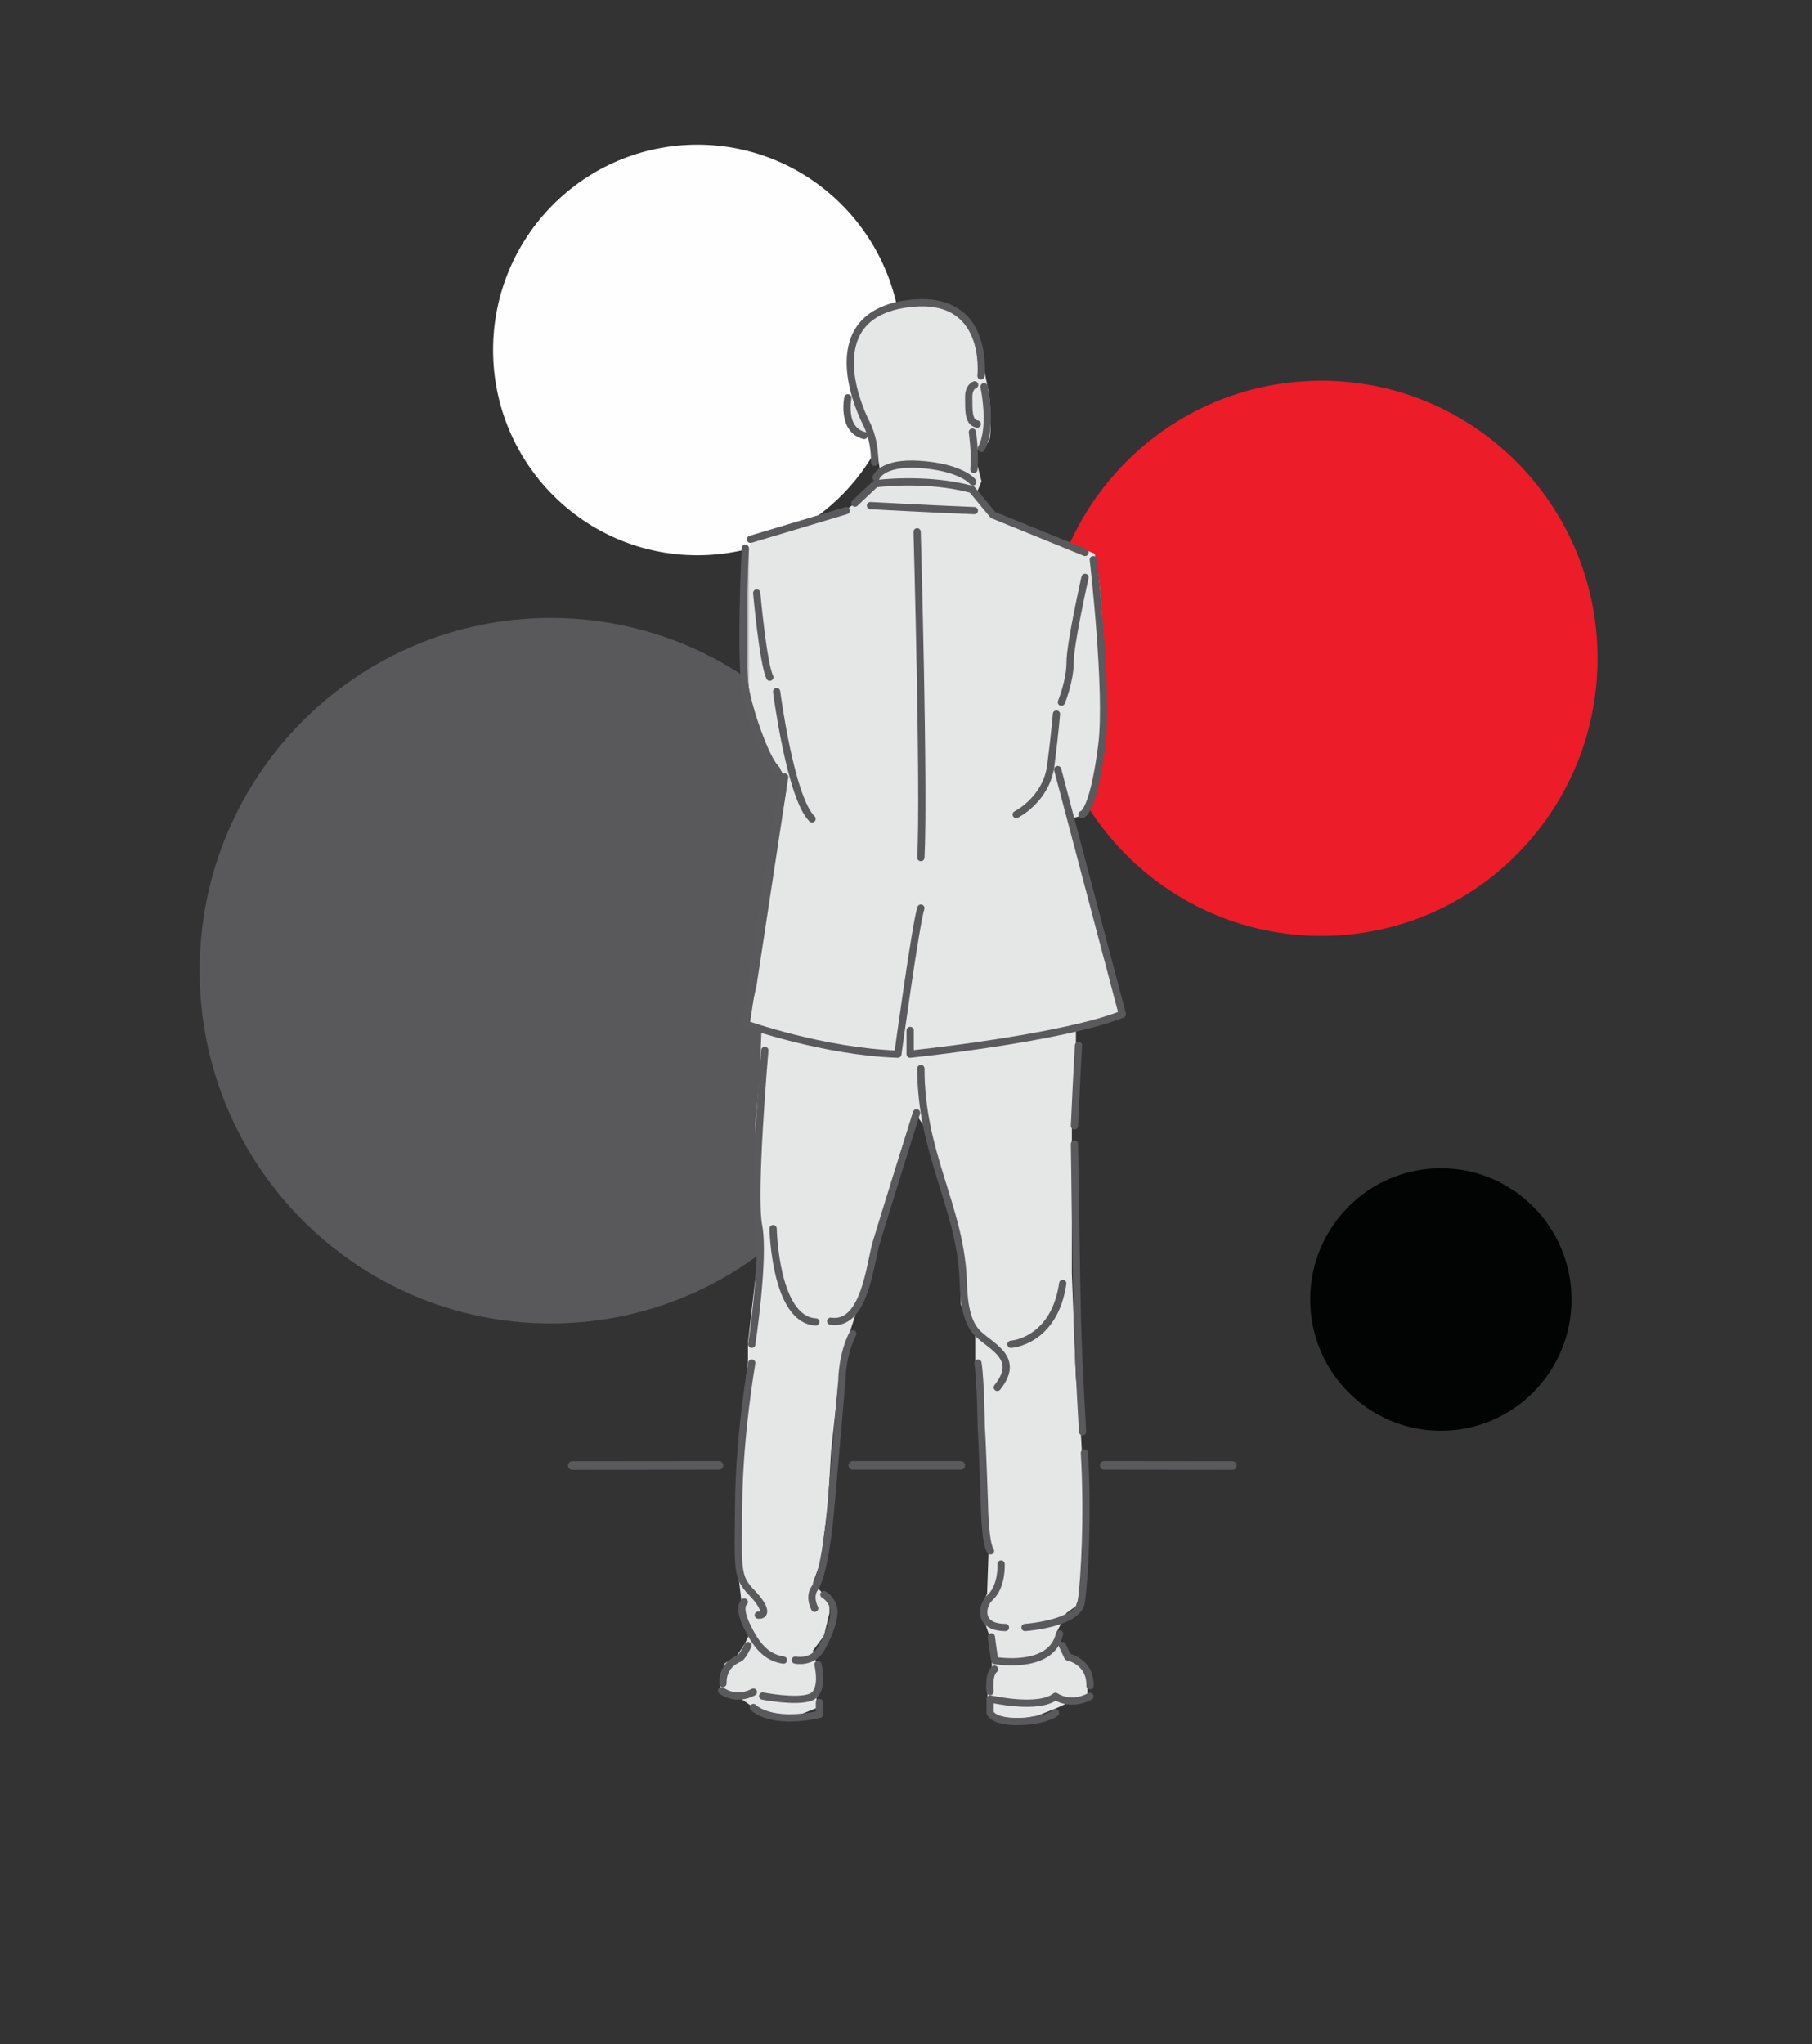 <?xml version="1.0" encoding="UTF-8"?>
<svg width="320px" height="361px" viewBox="0 0 320 361" version="1.1" xmlns="http://www.w3.org/2000/svg" xmlns:xlink="http://www.w3.org/1999/xlink">
    <rect x="0" y="0" width="320" height="361" fill="#333333" stroke="none"/>
    <title>Portfolio management</title>
    <defs>
        <polygon id="path-1" points="7.86666667e-06 0 66.764 0 66.764 132.755 7.86666667e-06 132.755"></polygon>
    </defs>
    <g id="Portfolio-management" stroke="none" stroke-width="1" fill="none" fill-rule="evenodd">
        <g id="Group-5" transform="translate(35, 25)">
            <g id="Group-12">
                <path d="M198.343,140.279 C225.286,140.279 247.128,118.33 247.128,91.254 C247.128,64.179 225.286,42.231 198.343,42.231 C171.401,42.231 149.559,64.179 149.559,91.254 C149.559,118.33 171.401,140.279 198.343,140.279" id="Fill-4" fill="#EC1C29"></path>
                <path d="M219.455,227.669 C232.196,227.669 242.525,217.289 242.525,204.484 C242.525,191.681 232.196,181.302 219.455,181.302 C206.714,181.302 196.385,191.681 196.385,204.484 C196.385,217.289 206.714,227.669 219.455,227.669" id="Fill-6" fill="#020303"></path>
                <path d="M88.157,73.055 C108.082,73.055 124.234,56.824 124.234,36.801 C124.234,16.777 108.082,0.546 88.157,0.546 C68.231,0.546 52.079,16.777 52.079,36.801 C52.079,56.824 68.231,73.055 88.157,73.055" id="Fill-8" fill="#FEFEFE"></path>
                <path d="M62.247,208.711 C96.481,208.711 124.234,180.821 124.234,146.419 C124.234,112.015 96.481,84.126 62.247,84.126 C28.012,84.126 0.259,112.015 0.259,146.419 C0.259,180.821 28.012,208.711 62.247,208.711" id="Fill-10" fill="#59595B"></path>
            </g>
            <g id="Group-2" transform="translate(65, 28)">
                <g id="Group-3" transform="translate(31.86, 0)">
                    <mask id="mask-2" fill="white">
                        <use xlink:href="#path-1"></use>
                    </mask>
                    <g id="Clip-2"></g>
                    <path d="M1.739,121.098 L6.957,86.834 C6.957,86.834 7.359,84.604 5.452,82.171 C3.546,79.738 0.435,70.717 0.134,66.661 C-0.167,62.607 0.134,47.806 0.134,47.806 C0.134,47.806 -0.569,42.434 2.442,41.521 C5.452,40.609 16.59,37.568 16.59,37.568 C16.59,37.568 18.096,36.959 20.404,34.629 C22.712,32.297 23.013,32.297 23.013,32.297 L23.615,30.472 C23.615,30.472 23.214,28.14 23.113,27.126 C23.013,26.113 22.511,23.984 22.511,23.984 C22.511,23.984 20.805,23.376 19.903,22.97 C18.999,22.565 18.096,19.423 18.096,18.814 C18.096,18.206 18.297,15.975 19.501,15.367 C19.1,13.34 16.792,4.318 25.321,1.176 C33.85,-1.966 39.269,1.784 40.573,5.433 C41.878,9.082 41.878,11.82 41.878,11.82 C41.878,11.82 42.28,14.105 42.681,15.874 C43.082,17.643 43.383,24.389 42.681,25.099 C41.979,25.808 40.473,26.619 40.473,26.619 L40.674,28.849 L41.477,31.992 L40.674,33.924 L43.584,37.466 L61.446,44.765 C61.446,44.765 62.249,48.11 62.649,53.888 C63.051,59.666 65.459,91.699 57.431,91.397 C58.736,95.349 66.764,125.691 66.764,125.691 C49.152,130.646 36.676,133.252 29.335,133.507 C21.869,133.768 12.135,131.936 0.134,128.012 L1.739,121.098 Z" id="Fill-1" fill="#E5E6E6" mask="url(#mask-2)"></path>
                </g>
                <polygon id="Path-3" fill="#E5E6E6" points="34.54 127.094 34.161 137.165 33.386 145.547 33.386 161.646 33.963 167.88 32.09 184.08 32.09 187.383 30.485 202.065 29.85 220.522 30.912 229.549 32.525 235.164 31.57 237.219 30.111 239.435 27.964 240.771 27.14 243.919 27.14 245.329 29.708 246.186 32.525 248.15 36.01 249.98 40.786 249.98 44.235 248.612 44.197 247.245 44.197 243.919 44.197 240.771 43.559 238.496 45.504 235.899 46.484 231.868 46.484 229.549 43.557 226.598 44.904 222.834 46.194 213.035 46.777 203.236 48.173 190.355 50.097 182.205 53.78 170.778 57.191 156.522 61.367 143.235 63.388 146.138 66.913 158.896 69.678 169.276 69.678 177.329 70.935 180.13 72.231 182.205 72.231 187.383 73.244 203.952 74.319 217.003 74.599 220.522 74.319 228.438 73.34 230.65 73.34 231.868 74.742 235.899 75.166 239.435 75.166 241.4 74.599 243.365 74.381 246.64 74.599 248.612 75.923 249.98 79.563 250.624 83.21 249.98 86.653 248.612 92.04 246.131 92.038 244.323 91.327 241.4 88.318 239.435 86.653 235.164 88.318 231.868 90.007 230.65 90.722 228.438 91.327 215.09 91.052 203.236 90.722 197.087 90.007 190.355 89.292 171.898 89.292 148.74 89.292 145.547 90.007 131.344 90.007 128.076"></polygon>
                <g id="Group-87" stroke="#5A595C" stroke-linecap="round" stroke-linejoin="round">
                    <line x1="69.67" y1="205.776" x2="50.597" y2="205.776" id="Stroke-1" stroke-width="1.514"></line>
                    <g id="Group-86" transform="translate(0, 0.366)">
                        <line x1="117.645" y1="205.435" x2="94.993" y2="205.41" id="Stroke-2" stroke-width="1.514"></line>
                        <path d="M54.72,30.965 C54.72,30.965 55.657,28.21 62.381,28.651 C69.106,29.091 71.522,31.292 71.796,31.734" id="Stroke-4" stroke-width="1.28"></path>
                        <path d="M78.539,184.034 C78.539,184.034 86.177,183.57 87.684,173.282" id="Stroke-6" stroke-width="1.28"></path>
                        <path d="M36.532,163.6 C36.532,163.6 36.834,179.717 44.07,180.08" id="Stroke-8" stroke-width="1.28"></path>
                        <path d="M34.685,246.145 C34.685,246.145 40.639,247.31 43.151,246.351 C45.664,245.393 44.457,240.577 44.457,240.577" id="Stroke-10" stroke-width="1.28"></path>
                        <path d="M33.051,248.166 C33.051,248.166 35.966,251.293 44.709,249.376 L44.709,247.26" id="Stroke-12" stroke-width="1.28"></path>
                        <path d="M27.424,245.191 C27.424,245.191 29.836,247.159 33.051,245.444" id="Stroke-14" stroke-width="1.28"></path>
                        <path d="M32.097,237.224 C32.097,237.224 31.142,239.192 30.64,239.443 C30.137,239.695 27.574,240.654 27.675,243.931" id="Stroke-16" stroke-width="1.28"></path>
                        <path d="M87.621,237.224 L88.576,239.241 C88.576,239.241 92.595,239.999 92.494,244.335" id="Stroke-18" stroke-width="1.28"></path>
                        <path d="M74.858,245.342 C74.858,245.342 74.466,242.318 75.642,241.41" id="Stroke-20" stroke-width="1.28"></path>
                        <path d="M92.494,246.2 C88.927,248.066 86.402,246.2 86.402,246.2 C83.425,248.621 74.857,246.654 74.857,246.654 L74.857,249.125 C74.857,249.125 75.41,250.738 80.033,250.638 C84.656,250.536 86.402,249.125 86.402,249.125" id="Stroke-22" stroke-width="1.28"></path>
                        <path d="M62.627,135.325 C62.627,150.389 69.494,159.567 70.094,172.463 C70.211,174.971 70.197,179.737 72.71,182.157 C75.223,184.577 80.247,186.494 76.127,191.637" id="Stroke-24" stroke-width="1.28"></path>
                        <path d="M89.751,145.464 C89.751,145.464 90.299,133.452 90.465,131.247" id="Stroke-26" stroke-width="1.28"></path>
                        <path d="M89.751,148.66 C89.751,148.66 90.081,172.903 90.299,180.618 C90.519,188.331 91.179,199.462 91.179,199.462" id="Stroke-28" stroke-width="1.28"></path>
                        <path d="M74.926,220.511 C73.938,219.298 73.842,212.135 73.842,212.135 C73.842,212.135 73.498,201.666 73.279,198.471 C73.279,198.471 73.213,190.808 72.71,187.34" id="Stroke-30" stroke-width="1.28"></path>
                        <path d="M81.021,234.045 C81.021,234.045 90.41,233.404 90.958,229.547 C91.509,225.69 92.167,214.67 91.509,203.208" id="Stroke-32" stroke-width="1.28"></path>
                        <path d="M75.076,235.702 C75.076,235.702 75.446,238.723 75.681,239.865 C75.681,239.865 85.688,241.669 87.115,235.167" id="Stroke-34" stroke-width="1.28"></path>
                        <path d="M76.793,222.825 C76.793,222.825 77.032,226.779 74.816,228.776 C73.425,230.03 72.51,234.025 77.562,234.045" id="Stroke-36" stroke-width="1.28"></path>
                        <path d="M43.865,230.649 C43.865,230.649 42.784,228.665 43.865,227.123 C44.946,225.581 46.045,220.511 46.704,213.017 C47.363,205.523 48.681,190.316 48.681,190.316 C48.681,190.316 48.692,185.888 50.602,182.157" id="Stroke-38" stroke-width="1.28"></path>
                        <path d="M40.444,239.796 C40.444,239.796 43.519,240.457 45.056,237.701 C46.594,234.947 47.692,231.861 47.143,230.319 C46.594,228.776 45.496,228.224 45.496,228.224" id="Stroke-40" stroke-width="1.28"></path>
                        <path d="M31.44,229.547 C31.44,229.547 30.232,230.319 31.879,233.735 C33.526,237.15 35.283,239.355 38.357,239.796" id="Stroke-42" stroke-width="1.28"></path>
                        <path d="M32.758,187.34 C32.758,187.34 30.561,199.903 30.451,211.915 C30.342,223.927 30.012,225.029 32.758,227.894 C35.503,230.76 35.173,231.972 33.911,231.861" id="Stroke-44" stroke-width="1.28"></path>
                        <path d="M61.859,143.149 C61.859,143.149 55.818,162.434 54.72,166.181 C53.623,169.928 52.712,180.846 46.704,179.957" id="Stroke-46" stroke-width="1.28"></path>
                        <path d="M35.064,132.129 C35.064,132.129 32.867,157.476 33.965,163.095 C35.064,168.716 32.758,184.034 32.758,184.034" id="Stroke-48" stroke-width="1.28"></path>
                        <path d="M93.079,45.463 C93.079,45.463 95.79,68.764 94.583,78.24 C93.375,87.718 91.838,90.253 91.069,90.473" id="Stroke-50" stroke-width="1.28"></path>
                        <path d="M91.617,48.597 C91.617,48.597 88.982,60.278 88.982,63.584 C88.982,66.89 87.445,70.637 87.445,70.637" id="Stroke-52" stroke-width="1.28"></path>
                        <path d="M33.636,51.352 C33.636,51.352 34.734,63.695 35.942,66.229" id="Stroke-54" stroke-width="1.28"></path>
                        <path d="M31.621,43.44 C31.621,43.44 30.614,63.257 31.769,69.314 C32.45,72.885 34.734,80.114 37.15,82.538" id="Stroke-56" stroke-width="1.28"></path>
                        <path d="M53.732,35.923 C53.732,35.923 66.031,36.585 72.071,36.805" id="Stroke-58" stroke-width="1.28"></path>
                        <path d="M50.987,35.483 L54.611,32.067 C54.611,32.067 63.396,30.854 71.632,33.059 L75.366,37.577 L91.617,44.189" id="Stroke-60" stroke-width="1.28"></path>
                        <line x1="32.538" y1="41.875" x2="49.449" y2="36.805" id="Stroke-62" stroke-width="1.28"></line>
                        <path d="M37.15,68.764 C37.15,68.764 39.566,87.498 43.41,91.245" id="Stroke-64" stroke-width="1.28"></path>
                        <path d="M61.967,40.552 C61.967,40.552 63.245,86.298 62.627,98.077" id="Stroke-66" stroke-width="1.28"></path>
                        <path d="M79.469,90.473 C79.469,90.473 84.81,87.829 85.578,81.767 C86.347,75.706 86.566,72.731 86.566,72.731" id="Stroke-68" stroke-width="1.28"></path>
                        <path d="M60.73,128.603 L60.73,132.79 C60.73,132.79 87.445,130.036 98.207,125.737 L86.786,82.539" id="Stroke-70" stroke-width="1.28"></path>
                        <path d="M38.578,83.861 C38.578,83.861 35.064,104.91 34.075,111.852 C33.086,118.795 31.769,127.501 31.769,127.501 C31.769,127.501 45.386,132.35 58.563,132.79 C58.563,132.79 61.748,109.538 62.627,107.003" id="Stroke-72" stroke-width="1.28"></path>
                        <path d="M72.121,14.599 C72.121,14.599 71.019,14.927 71.073,16.888 C71.128,18.851 70.877,21.24 72.594,21.522" id="Stroke-74" stroke-width="1.28"></path>
                        <path d="M73.302,25.828 C73.302,25.828 75.31,22.993 73.79,14.927" id="Stroke-76" stroke-width="1.28"></path>
                        <path d="M71.725,22.939 C71.725,22.939 72.264,26.642 71.993,29.53" id="Stroke-78" stroke-width="1.28"></path>
                        <path d="M49.728,16.888 C49.728,16.888 48.587,22.503 52.606,23.538" id="Stroke-80" stroke-width="1.28"></path>
                        <path d="M54.453,28.28 C54.453,28.28 54.67,24.629 52.932,21.249 C51.194,17.87 44.948,2.554 59.939,0.319 C74.93,-1.916 73.246,13.018 73.246,13.018" id="Stroke-82" stroke-width="1.28"></path>
                        <line x1="26.969" y1="205.41" x2="1.066" y2="205.435" id="Stroke-84" stroke-width="1.514"></line>
                    </g>
                </g>
            </g>
        </g>
    </g>
</svg>